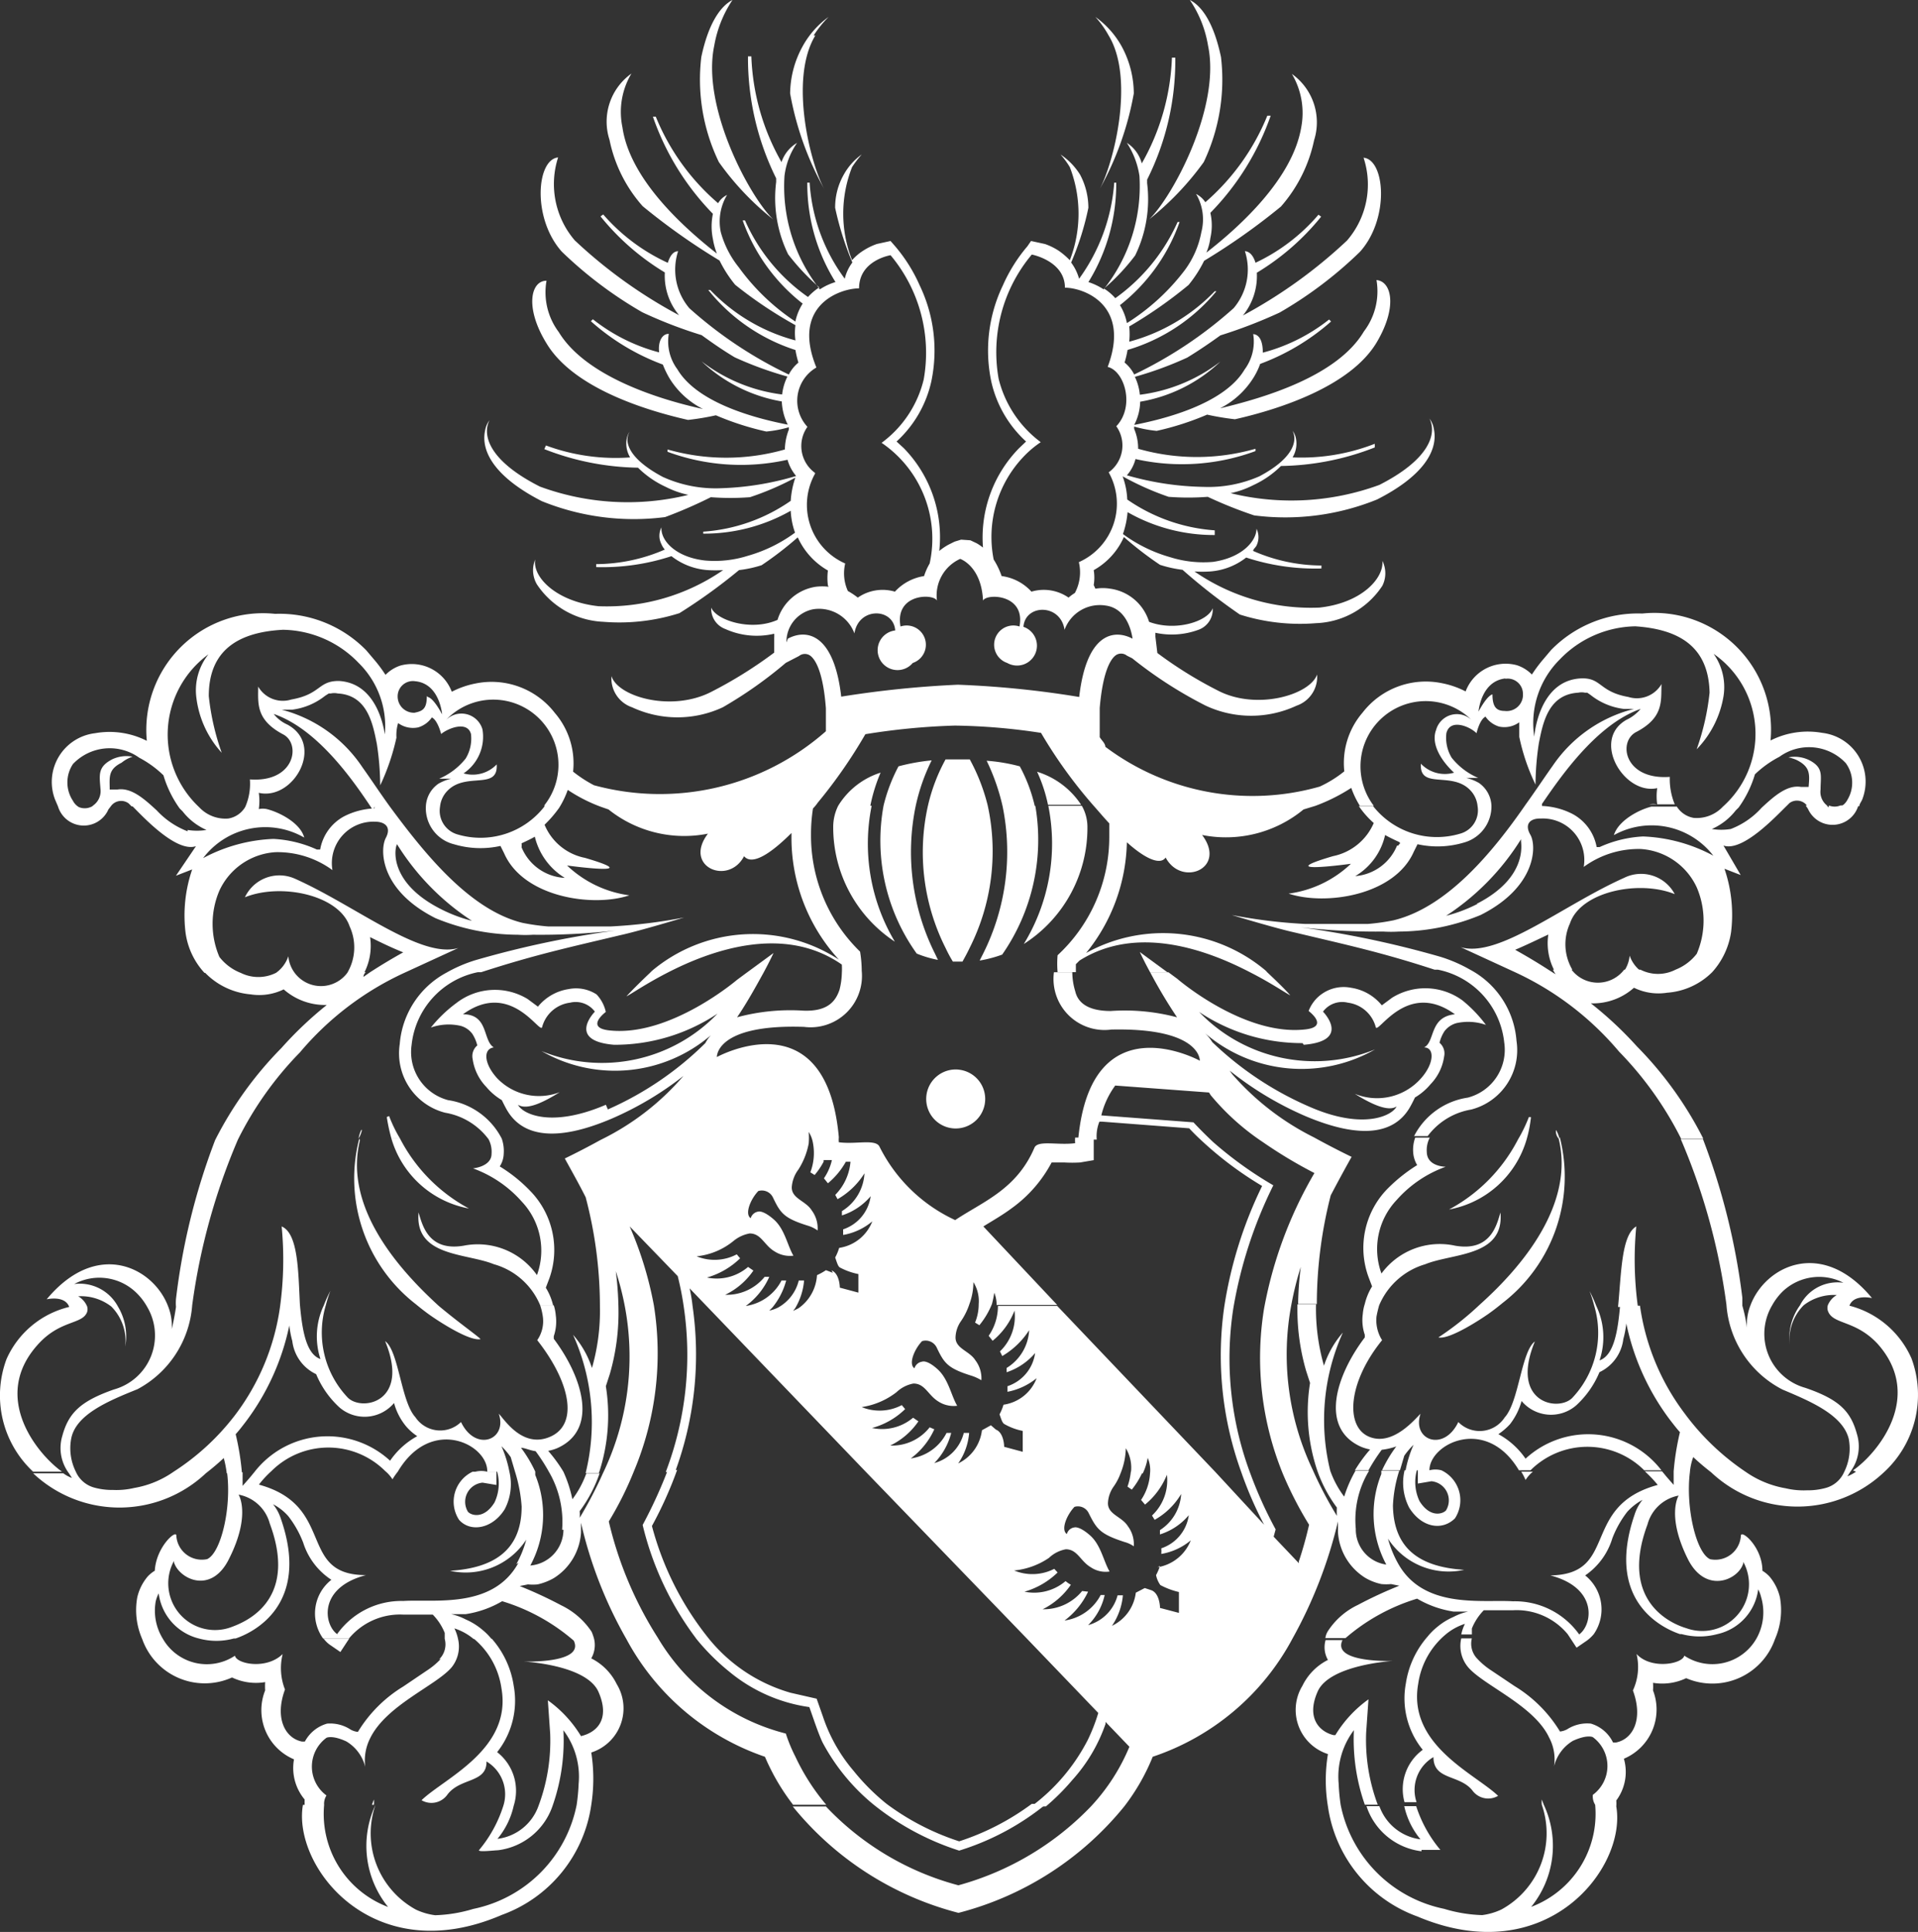 <svg xmlns="http://www.w3.org/2000/svg" width="171.144" height="172.373" viewBox="0 0 171.144 172.373">
  <rect x="0" y="0" width="171.144" height="172.373" fill="#333333" stroke="none"/>
  <g id="Gruppe_37959" data-name="Gruppe 37959" transform="translate(14228 2749.166)">
    <path id="Pfad_1" data-name="Pfad 1" d="M46.139,58.394h1.686a11.534,11.534,0,0,1-2.159-3.9H44.6a7.009,7.009,0,0,0,1.449,2.957,4.5,4.5,0,0,1-3.667-2.957H41.23a5.915,5.915,0,0,0,4.909,4.022" transform="translate(-14147.298 -2642.509)" fill="#fff"/>
    <path id="Pfad_2" data-name="Pfad 2" d="M11.4,54.763h0a2.217,2.217,0,0,0,0-.473l-.177.473" transform="translate(-14206.038 -2642.9)" fill="#fff"/>
    <path id="Pfad_3" data-name="Pfad 3" d="M11.268,50.643l.621-.946.177-.266H9.76a2.543,2.543,0,0,0,.562.562Z" transform="translate(-14208.896 -2652.413)" fill="#fff"/>
    <path id="Pfad_4" data-name="Pfad 4" d="M34.316,44.4a5.914,5.914,0,0,1-.3,1.331L34.4,46a7.009,7.009,0,0,0,.976-1.6Z" transform="translate(-14161.41 -2662.259)" fill="#fff"/>
    <path id="Pfad_5" data-name="Pfad 5" d="M46.935,44.4H45.9a5.911,5.911,0,0,1,.384.739,3.164,3.164,0,0,1,.651-.739" transform="translate(-14138.157 -2662.259)" fill="#fff"/>
    <path id="Pfad_6" data-name="Pfad 6" d="M54.194,34.859h0a2.277,2.277,0,0,0-.3-.769.961.961,0,0,0,.237.769h0c1.449,5.915-3.342,11.5-7.009,14.787h0A26.916,26.916,0,0,1,43.4,52.6c1.065.237,4.2-1.922,4.2-1.922.532-.355,1.065-.769,1.567-1.183h0a14.225,14.225,0,0,0,5.057-14.787" transform="translate(-14143.051 -2682.439)" fill="#fff"/>
    <path id="Pfad_7" data-name="Pfad 7" d="M50.447,37c-1.331.769-1.331,4.17-1.627,7.186h1.774A30.963,30.963,0,0,1,50.447,37" transform="translate(-14132.441 -2676.743)" fill="#fff"/>
    <path id="Pfad_8" data-name="Pfad 8" d="M11.14,34.35h0A14.2,14.2,0,0,0,16.2,49.137h0c.5.414,1.035.828,1.567,1.183,0,0,3.135,2.159,4.2,1.922-.355-.355-1.922-1.449-3.726-2.957h0C14.541,45.913,9.75,40.413,11.2,34.5" transform="translate(-14207.083 -2681.93)" fill="#fff"/>
    <path id="Pfad_9" data-name="Pfad 9" d="M18.73,40.59a14.787,14.787,0,0,1-6.151-6.24H11.81a8.872,8.872,0,0,0,6.92,6.24" transform="translate(-14204.884 -2681.93)" fill="#fff"/>
    <path id="Pfad_10" data-name="Pfad 10" d="M51.025,33.7h-.177a13.75,13.75,0,0,1-.976,2.011,14.787,14.787,0,0,1-6.151,6.24,8.872,8.872,0,0,0,6.92-6.24h0a11.623,11.623,0,0,0,.384-1.922" transform="translate(-14142.424 -2683.203)" fill="#fff"/>
    <path id="Pfad_11" data-name="Pfad 11" d="M11.67,33.759a15.585,15.585,0,0,0,.414,1.922h.769a12.45,12.45,0,0,1-.976-2.011Z" transform="translate(-14205.157 -2683.261)" fill="#fff"/>
    <path id="Pfad_12" data-name="Pfad 12" d="M11.116,34.09a2.439,2.439,0,0,1-.3.769h0a2.842,2.842,0,0,1,.237-.769" transform="translate(-14206.821 -2682.439)" fill="#fff"/>
    <path id="Pfad_13" data-name="Pfad 13" d="M30.856,32.28A2.632,2.632,0,1,0,33.21,34.9a2.632,2.632,0,0,0-2.353-2.617" transform="translate(-14173.3 -2686.011)" fill="#fff"/>
    <path id="Pfad_14" data-name="Pfad 14" d="M35.307,30.524h1.538l-2.455-1.8s.355.769.917,1.8" transform="translate(-14160.687 -2692.95)" fill="#fff"/>
    <path id="Pfad_15" data-name="Pfad 15" d="M49.542,28.83a2.957,2.957,0,0,1-.562,1.479h1.686a2.957,2.957,0,0,1-1.124-1.479" transform="translate(-14132.128 -2692.735)" fill="#fff"/>
    <path id="Pfad_16" data-name="Pfad 16" d="M56.55,24.448a.562.562,0,0,1-.237-.148H54.48l.207.3a2.4,2.4,0,0,0,4.5-.3h-1.6a1.36,1.36,0,0,1-1.035,0" transform="translate(-14121.363 -2701.602)" fill="#fff"/>
    <path id="Pfad_17" data-name="Pfad 17" d="M24.151,59.373a19.785,19.785,0,0,0,2.957,2.957A14.314,14.314,0,0,0,34.266,65.5l.414,1.183c.266.769.591,1.627.769,1.981a18.247,18.247,0,0,0,4.466,5.471h0a23.659,23.659,0,0,0,7.719,4.17,23.009,23.009,0,0,0,7.778-4.17h-1.3a22.476,22.476,0,0,1-6.477,3.342,22.416,22.416,0,0,1-6.477-3.342A19.371,19.371,0,0,1,38.2,71.173a14.491,14.491,0,0,1-2.721-4.821l-.562-1.6-2.336-.532a14.55,14.55,0,0,1-7.423-5,27,27,0,0,1-4.939-9.878,35.221,35.221,0,0,0,2.248-5h-.828a42.32,42.32,0,0,1-2.248,4.909,27.444,27.444,0,0,0,4.761,10.114" transform="translate(-14190.047 -2662.357)" fill="#fff"/>
    <path id="Pfad_18" data-name="Pfad 18" d="M165.612,127.979h0a4.11,4.11,0,0,1-.769.414l.266-.414a3.756,3.756,0,0,0,.591-3.342c-.562-2.07-1.6-3.105-4.613-4.14a5,5,0,0,1-2.957-7.364h0a5.412,5.412,0,0,1,.976-1.272,4.732,4.732,0,0,1,5.382-.739,3.756,3.756,0,0,0-3.874,2.011h0a5.057,5.057,0,0,0-.917,3.578,4.377,4.377,0,0,1,1.242-3.578h0a4.406,4.406,0,0,1,2.957-.917,1.863,1.863,0,0,0-.8.917h0a.858.858,0,0,0,0,.473c.414,1.272,2.425.8,4.436,2.957,4.2,4.7,0,9.789-2.188,11.3m-9.789,8.162a4.17,4.17,0,0,1-5.087,5.915c-1.035-.3-6.092-2.188-3.46-9.257a3.549,3.549,0,0,1,2.78-2.573s-1.124,1.774.828,5.678c1.6,3.164,4.525,1.834,4.939.355m-39.658,0-2.248-2.366.177-.651a37.292,37.292,0,0,1-2.218-4.88,29.308,29.308,0,0,1-1.567-14.787h0a39.362,39.362,0,0,1,3.578-11.031,34.038,34.038,0,0,1-5.353-3.845q-.917-.858-1.774-1.774l-8.221-.621a7.453,7.453,0,0,1,1.242-2.662l8.369.621.148.237a21.471,21.471,0,0,0,4.673,4.2h0a40.811,40.811,0,0,0,4.584,2.75,37.174,37.174,0,0,0-4.5,12.125,27.356,27.356,0,0,0,1.715,14.787h0a32.946,32.946,0,0,0,2.307,4.466,34.011,34.011,0,0,1-.917,3.283m.444-46.105c4.288-.355,1.715-2.957,1.715-2.957a2.129,2.129,0,0,1,2.218-.8,2.957,2.957,0,0,1,2.484,2.159c.148.8,2.75-4.259,7.068-1.124-2.307.237-1.745,2.455-2.75,2.957.946,0,.917,1.42-.266,2.75a5.235,5.235,0,0,1-5.915,1.39c1.331.828,2.957,1.656,3.726,1.124-.355.8-2.957,2.159-7.837,0a29.248,29.248,0,0,1-8.606-5.737,3.874,3.874,0,0,0-.651-.8A13.219,13.219,0,0,0,122.7,90.3,14.284,14.284,0,0,1,107,86.961a16.532,16.532,0,0,0,9.227,2.78m-12.717,46.638a5,5,0,0,1-.355.828,2.307,2.307,0,0,0,.384.887,6.713,6.713,0,0,0,1.656.621v1.863l-1.686-.444s0-1.242-.739-1.567l-.621-.207-.8.414a3.785,3.785,0,0,1-2.129,2.957,5.708,5.708,0,0,0,.976-2.721h-.473a3.756,3.756,0,0,1-2.632,2.662,5.442,5.442,0,0,0,1.479-2.691h-.355a4.318,4.318,0,0,1-3.224,2.277,6.891,6.891,0,0,0,2.1-2.573l-.532-.059a4.436,4.436,0,0,1-3.519,1.627,6.624,6.624,0,0,0,2.514-2.188,2.692,2.692,0,0,1-.473-.325,4.318,4.318,0,0,1-3.667.946,7.009,7.009,0,0,0,2.957-1.715l-.3-.325a4.259,4.259,0,0,1-3.578.148,6.683,6.683,0,0,0,3.105-1.124,2.957,2.957,0,0,1,1.508-.769c1.035,0,1.3,1.065,2.218,1.6a2.366,2.366,0,0,0,1.686.384c-.532-.887-.769-2.366-1.745-3.224s-1.39-.71-1.39-.71a.8.8,0,0,0-.68.591c-.562-.384,0-1.715.68-2.425a1.065,1.065,0,0,1,1.272.562c.71,1.42,1.006,1.863,3.194,2.573a2.662,2.662,0,0,1,.828.384,2.685,2.685,0,0,0-.532-1.8c-.532-.858-1.8-1.035-1.774-2.07a2.75,2.75,0,0,1,.5-1.449,4.969,4.969,0,0,0,.621-1.183h0a6.3,6.3,0,0,0,.473-2.248,3.342,3.342,0,0,1,.444,2.248h1.065a5.116,5.116,0,0,0,.444-1.39,2.751,2.751,0,0,1,.207,1.39,4.7,4.7,0,0,1-.8,2.366l.355.414a6.6,6.6,0,0,0,1.952-2.662,4.288,4.288,0,0,1-1.331,3.638l.237.384a6.358,6.358,0,0,0,2.366-2.307,4.111,4.111,0,0,1-1.893,3.224v.384a5.5,5.5,0,0,0,2.573-1.715,3.638,3.638,0,0,1-2.455,2.957,2.958,2.958,0,0,1,0,.5,5.53,5.53,0,0,0,2.632-1.213,3.845,3.845,0,0,1-2.957,2.4M74.319,110.235,73.7,110a5.384,5.384,0,0,1-.8.444,3.874,3.874,0,0,1-1.656,2.957l-.473.237.177-.237h0a5.708,5.708,0,0,0,.8-2.484h-.473a3.785,3.785,0,0,1-1.863,2.425h0a3.372,3.372,0,0,1-.769.266l.266-.266h0a6.329,6.329,0,0,0,1.242-2.425h-.414a4.288,4.288,0,0,1-3.194,2.277,6.418,6.418,0,0,0,2.1-2.6h-.414a4.347,4.347,0,0,1-3.519,1.6,6.388,6.388,0,0,0,2.514-2.159l-.473-.325a4.288,4.288,0,0,1-3.667.946,7.009,7.009,0,0,0,2.957-1.715l-.3-.355a4.229,4.229,0,0,1-3.578.177,6.211,6.211,0,0,0,3.312-1.39,3.135,3.135,0,0,1,1.42-.651c1.035,0,1.3,1.065,2.218,1.6a2.514,2.514,0,0,0,1.686.384c-.532-.887-.769-2.366-1.745-3.224s-1.39-.71-1.39-.71a.828.828,0,0,0-.68.591c-.562-.384,0-1.715.68-2.425a1.094,1.094,0,0,1,1.3.562c.68,1.42.976,1.863,3.164,2.543a2.957,2.957,0,0,1,.828.414,2.685,2.685,0,0,0-.532-1.8c-.532-.858-1.8-1.035-1.774-2.07a2.957,2.957,0,0,1,.591-1.567A6.565,6.565,0,0,0,72.16,98.7h0a5.914,5.914,0,0,0,0-1.035,2.632,2.632,0,0,1,.384,1.005,4.85,4.85,0,0,1-.237,2.6l.384.237a6.536,6.536,0,0,0,.8-1.183v-.148h.739a4.7,4.7,0,0,1-.71,1.627l.355.444a6.832,6.832,0,0,0,1.6-1.922h.414a4.761,4.761,0,0,1-1.36,2.957l.207.384a6.861,6.861,0,0,0,2.4-2.307,4.2,4.2,0,0,1-2.011,3.371v.384A5.619,5.619,0,0,0,77.69,103.4a3.638,3.638,0,0,1-2.455,2.957v.5a5.471,5.471,0,0,0,2.6-1.213,3.756,3.756,0,0,1-2.957,2.366,4.377,4.377,0,0,1-.355.858c.148.414.237.769.414.887a5.915,5.915,0,0,0,1.656.591v1.656l-1.656-.444s0-1.242-.739-1.538M54.061,95.241c-4.968,2.129-7.482.769-7.837,0,.828.532,2.4-.3,3.726-1.124a5.175,5.175,0,0,1-5.589-1.242c-1.213-1.331-1.242-2.632-.3-2.75-1.006-.621-.444-2.957-2.75-2.957,4.318-3.135,6.92,1.922,7.068,1.124a2.957,2.957,0,0,1,2.484-2.159,2.129,2.129,0,0,1,2.218.8s-2.573,2.6,1.715,2.957a16.532,16.532,0,0,0,9.227-2.78,14.284,14.284,0,0,1-15.7,3.342,13.131,13.131,0,0,0,15.112-1.42,3.49,3.49,0,0,0-.5.71,28.894,28.894,0,0,1-8.695,5.915m-3.963,37.5a3.224,3.224,0,0,1-2.957,3.194,9.464,9.464,0,0,0,.444-8.074,2.957,2.957,0,0,1,0-.3h0a11.828,11.828,0,0,0-1.272-2.129c.325,0,.8.237,1.3.3a16.237,16.237,0,0,1,1.183,1.834h0a8.872,8.872,0,0,1,1.183,5.175m-3.9,2.957c-2.277,4.14-7.512,3.224-10.262,3.4a7.039,7.039,0,0,0-5.915,2.957c-1.183-.858-1.715-4.14,2.573-5.264-6.151,0-2.632-6.181-9.552-8.074a8.873,8.873,0,0,1,1.124-1.213h0a7.186,7.186,0,0,1,10.144,0h0a3.165,3.165,0,0,1,.651.739,5.916,5.916,0,0,1,.473-.68h0c2.957-5,8.044-2.455,7.985,0a2.13,2.13,0,0,0-1.065,0H44.36v0a3.933,3.933,0,0,1-.237,2.75c-.917,1.479-2.041,1.183-2.366.828a1.715,1.715,0,0,1,1.3-2.6l1.242.207v-1.183H42.172a2.957,2.957,0,0,0-1.213,4.288c.976,1.124,2.957.858,4.081-.946a4.82,4.82,0,0,0,.414-3.342,10.44,10.44,0,0,0-.71-2.277,6.891,6.891,0,0,1,.828.976l.384,1.3h0a13.515,13.515,0,0,1,.591,3.105c0,3.992-2.6,5.5-6.388,5.737a6.447,6.447,0,0,0,6.8-2.78,9.463,9.463,0,0,1-.887,2.188m-6.743,8.458a6.535,6.535,0,0,1-1.242,1.035l-2.1,1.42a12.066,12.066,0,0,0-4.052,4.052,1.685,1.685,0,0,1-.651-.207,3.312,3.312,0,0,0-2.1-.532,3.253,3.253,0,0,0-1.981,1.6h-.266c-1.479-.3-2.455-2.07-1.508-4.643a5.205,5.205,0,0,1-.207-3.164c-1.449,1.42-4.111.887-4.259.148a4.525,4.525,0,0,1-6.447-1.538h0a4.761,4.761,0,0,1-.621-3.312,2.957,2.957,0,0,1,.266-.71,4.761,4.761,0,0,0,3.578,4.022h0a5.915,5.915,0,0,0,3.135,0h.148c1.508-.5,6.713-2.957,4.052-10.646a4.052,4.052,0,0,0-.71-1.331,4.732,4.732,0,0,1,1.36,1.065,9.227,9.227,0,0,1,1.331,2.366,6.181,6.181,0,0,0,2.514,3.312,3.815,3.815,0,0,0-.739,5.235h2.307a5.915,5.915,0,0,1,4.88-2.129h2.6a5,5,0,0,1,1.065,1.627c0,.207,0,.355,0,.532h0a1.863,1.863,0,0,1-.5,1.834m-23.659-8.665c.444,1.479,3.342,2.957,4.939-.355,1.952-3.9.828-5.678.828-5.678a3.549,3.549,0,0,1,2.78,2.573c2.632,7.068-2.425,8.872-3.46,9.257a4.17,4.17,0,0,1-5.087-5.915m17-52.523h0a5.264,5.264,0,0,0,.5-3.135c.946.473,1.922.946,2.957,1.36q-1.449.8-2.957,1.774h0l-.591.414a.549.549,0,0,1,.207-.414m15.94-14.787h0a7.216,7.216,0,0,1-7.778,2.484,2.188,2.188,0,0,1-1.538-2.455,2.366,2.366,0,0,1,.68-1.449c1.656-1.686,4.525,0,4.377-2.336a2.957,2.957,0,0,1-2.957.8,3.933,3.933,0,0,0,1.686-3.933,1.952,1.952,0,0,0-3.312-.769,5.815,5.815,0,0,1,8.843,7.541m1.686,6.477a4.407,4.407,0,0,1-3.726-2.721,1.656,1.656,0,0,0,0-.355c.325-.148.887-.414,1.183-.591a5.915,5.915,0,0,0,2.662,3.667m-12.3-16.206c0,1.153-.384,1.331-1.094,1.479a1.449,1.449,0,0,1-1.508-1.479,1.36,1.36,0,0,1,1.567-1.331c2.188.207,2.4,2.957,2.4,2.957s-.71-1.39-1.242-1.538m-3.815,3.756s-.355-5-4.17-5.2c-1.863,0-1.567,1.183-4.229,1.656a2.543,2.543,0,0,1-2.957-1.153c0,1.479-.237,2.957,2.218,4.259,1.627.828,1.065,4.318-2.957,4.022a5.146,5.146,0,0,1-.414,2.455h0a2.159,2.159,0,0,1-1.508,1.035,3.194,3.194,0,0,1-2.6-1.006h0A8.872,8.872,0,0,1,18.6,55.051a5.146,5.146,0,0,0-1.094,3.726,8.872,8.872,0,0,0,2.277,5.057,21.855,21.855,0,0,1-1.153-5.057c0-4.14,2.691-5.708,6.624-5.915A9.552,9.552,0,0,1,32,55.82a7.926,7.926,0,0,1,2.277,6.891m-.858,5.915h0V68.8a6.506,6.506,0,0,0-2.721.71,4.17,4.17,0,0,0-2.129,2.957h-.3a10.647,10.647,0,0,0-3.874-.946,14.461,14.461,0,0,0-6.27,1.715,6.95,6.95,0,0,1,9.02-1.834c-.325-1.272-2.159-2.248-3.342-2.543a1.745,1.745,0,0,0-.71,0,5.027,5.027,0,0,0,0-1.449c3.105.71,5.915-4.288,2.543-6.092a3.194,3.194,0,0,1-1.213-.946c4.052,1.39,7.3,6.24,8.872,8.606M16.739,70.843a7.334,7.334,0,0,1-2.75-1.863h0c-1.124-1.035-2.277-2.07-3.519-1.863h-.68c0-1.094-.177-1.774,1.065-2.4a2.958,2.958,0,0,1,.976-.532A2.957,2.957,0,0,0,10,64.426c-1.3.68-1.124,1.39-1.035,2.632a1.567,1.567,0,0,1-.651,1.479h0a.562.562,0,0,1-.237.148,1.36,1.36,0,0,1-1.035,0h0a1.39,1.39,0,0,1-.532-.562,2.957,2.957,0,0,1,0-3.283,4.525,4.525,0,0,1,5.915-.562,9.286,9.286,0,0,1,2.159,1.567A9.878,9.878,0,0,0,16.029,68.8h0l.266.266a5.5,5.5,0,0,0,2.129,1.656,5.323,5.323,0,0,1-1.686,0M35.429,72a22.032,22.032,0,0,0,6.684,6.831A13.426,13.426,0,0,1,39.3,77.763c-4.584-2.336-4.111-5.353-3.874-5.767m34.749-18.01a2.953,2.953,0,0,1,2.4-2.957,3.371,3.371,0,0,1,3.667,2.159c.355-2.366,3.49-2.307,3.638-.266a1.774,1.774,0,1,0,1.567,2.9,1.716,1.716,0,1,0-1.094-3.253c-.532-2.957,2.957-2.957,3.253-2.307a3.578,3.578,0,0,1,2.07-3.726s1.893.621,2.041,3.726c.266-.651,3.815-.621,3.253,2.307a1.716,1.716,0,0,0-1.094,3.253A1.774,1.774,0,1,0,91.323,52.6c.148-2.041,3.312-2.1,3.667.266A3.342,3.342,0,0,1,98.658,50.7c1.774.237,2.277,2.1,2.4,2.957-1.686-.887-4.111-.473-4.761,5.2a85.945,85.945,0,0,0-10.824-1.094,91.414,91.414,0,0,0-10.41,1.065c-.651-5.649-3.105-6.063-4.761-5.175m2.425-14.787a2.957,2.957,0,0,1-.68-4.111,3.431,3.431,0,0,1,.8-5.294C70.563,23.88,75,22.4,76.655,22.4c0-2.514,2.81-2.957,2.81-2.957a13.545,13.545,0,0,1,2.957,11.09,9.907,9.907,0,0,1-3.756,5.649,10.351,10.351,0,0,1,4.288,10.765,5.618,5.618,0,0,0-.5,1.124,4.436,4.436,0,0,0-2.6,1.39,3.874,3.874,0,0,0-3.312.532,6.594,6.594,0,0,0-.887-.591,3.815,3.815,0,0,1-.237-2.455,5.708,5.708,0,0,1-2.691-8.014m18.572-1.479a9.139,9.139,0,0,1,1.567-1.331,10.055,10.055,0,0,1-3.756-5.649,13.545,13.545,0,0,1,2.957-11.09s2.957.562,2.957,2.957c1.627,0,5.915,1.479,3.815,7.068,1.508.355,2.455,3.519.769,5.294a2.957,2.957,0,0,1-.68,4.111,5.708,5.708,0,0,1-2.662,8.014,3.9,3.9,0,0,1-.355,2.75,3.934,3.934,0,0,0-.562.414,3.874,3.874,0,0,0-3.312-.532,4.347,4.347,0,0,0-2.662-1.39,6.891,6.891,0,0,0-.71-1.479,10.38,10.38,0,0,1,2.75-9.257m42.911,19.9a1.36,1.36,0,0,1,1.567,1.331,1.449,1.449,0,0,1-1.627,1.538c-.71,0-1.094-.325-1.094-1.479-.532.148-1.242,1.538-1.242,1.538s.207-2.721,2.4-2.957m-2.484,20.11a13.426,13.426,0,0,1-2.809,1.065,22.033,22.033,0,0,0,6.684-6.832V71.7c0,.266.621,3.283-3.963,5.619m-7.1-5.2a4.406,4.406,0,0,1-3.726,2.721,5.708,5.708,0,0,0,2.662-3.667c.3.177.858.444,1.183.591s0,.237,0,.355m45.81,45.81a8.31,8.31,0,0,0-5.56-4.761h0c.384-1.065,2.011-.68,2.011-.68-4.5-5.442-9.582-2.81-10.854.68a4.613,4.613,0,0,0-.3,1.981,13.258,13.258,0,0,0-.414-1.981h0v-.71a60.124,60.124,0,0,0-3.519-14.166h-1.981a56.189,56.189,0,0,1,4.081,14.787h0a9.256,9.256,0,0,0,5,7.571c2.455,1.035,5.382,2.248,5.915,4.406a4.673,4.673,0,0,1-.414,2.957,2.514,2.514,0,0,1-1.656,1.42,5.916,5.916,0,0,1-1.656.207,6.863,6.863,0,0,1-1.893-.177,8.872,8.872,0,0,1-3.549-1.449h0a22,22,0,0,1-5.5-5.264,20.7,20.7,0,0,1-3.963-9.582h-1.774c-.207,2.336-.562,4.436-1.834,4.88a6.477,6.477,0,0,0-.3-4.88,11.325,11.325,0,0,0-.591-1.3,11.031,11.031,0,0,1,.414,1.3,8.429,8.429,0,0,1-1.981,8.251c-1.3,1.242-5.56.355-3.312-5.057-1.213.887-1.42,5.382-2.691,6.772a2.662,2.662,0,0,1-4.14.414c-1.3,2.721-4.17,1.6-3.371-.739-.444.414-2.484,2.957-4.613,2.041s-1.863-4.85,1.183-8.606a3.312,3.312,0,0,1-.5-2.1,9.994,9.994,0,0,1,.237-1.006,6.417,6.417,0,0,1,4.111-3.667c2.455-1.006,7.068-.651,6.713-4.614-.325,1.035-.828,3.519-4.052,2.957a6.447,6.447,0,0,0-6.565,2.484,6.358,6.358,0,0,1,1.36-6.565A10.617,10.617,0,0,1,129,100.772s-1.656,0-1.686-1.3a2.4,2.4,0,0,1,.266-1.3h-1.3A3.164,3.164,0,0,0,126.1,99.5a2.514,2.514,0,0,0,.355,1.124,14.4,14.4,0,0,0-2.721,2.188,7.541,7.541,0,0,0-1.627,7.778l.325.858a5.294,5.294,0,0,0-.651,1.567,3.933,3.933,0,0,0-.177.887,4.052,4.052,0,0,0,.177,1.863V116c-2.6,3.431-4.052,8.1-.325,9.759a4.081,4.081,0,0,0,.8.237,13.158,13.158,0,0,0-1.36,1.863h1.213a16.236,16.236,0,0,1,1.183-1.834,6.089,6.089,0,0,0,1.3-.3,11.829,11.829,0,0,0-1.272,2.129h1.6l.384-1.3a6.892,6.892,0,0,1,.828-.976,10.441,10.441,0,0,0-.71,2.277h1.094v1.183l1.213-.207a1.715,1.715,0,0,1,1.3,2.6c-.325.355-1.449.651-2.366-.828a3.963,3.963,0,0,1-.237-2.75h-1.094a4.821,4.821,0,0,0,.414,3.342c1.124,1.8,2.957,2.07,4.081.946a2.957,2.957,0,0,0-1.213-4.288h0a2.13,2.13,0,0,0-1.065,0c0-2.366,5.057-4.909,7.985,0h1.035a7.186,7.186,0,0,1,10.144,0h1.538a8.251,8.251,0,0,0-12.125-1.035,7.009,7.009,0,0,0-2.425-2.188,5.708,5.708,0,0,0,1.035-.887,5.915,5.915,0,0,0,1.035-2.07,3.431,3.431,0,0,0,4.88.384,8.4,8.4,0,0,0,2.07-2.957,3.756,3.756,0,0,0,2.129-2.957,8.872,8.872,0,0,0,.266-1.39,21.589,21.589,0,0,0,3.9,8.606c.3.384.591.769.887,1.094a23.276,23.276,0,0,0-.562,3.49v1.213l-.621-.71-.414-.5h-1.538a11.446,11.446,0,0,1,1.153,1.213c-6.95,1.893-3.431,7.985-9.582,8.074,4.288,1.124,3.756,4.406,2.573,5.264A7.039,7.039,0,0,0,135,139.543c-2.75-.177-7.985.739-10.262-3.4a9.463,9.463,0,0,1-.887-2.188,6.447,6.447,0,0,0,6.8,2.78c-3.785-.237-6.3-1.745-6.358-5.737a11.829,11.829,0,0,1,.562-3.105h-1.6q.007.148,0,.3a9.552,9.552,0,0,0,.444,8.074,3.164,3.164,0,0,1-2.721-3.194,8.458,8.458,0,0,1,1.183-5.175h-1.213a11.565,11.565,0,0,0-1.006,2.307,8.7,8.7,0,0,1-1.242-2.307,18.957,18.957,0,0,1,1.124-12.332,8.547,8.547,0,0,0-1.686,2.957,18.454,18.454,0,0,1-.71-5.471h-1.656a19.667,19.667,0,0,0,.769,5.915l.355,1.094a16.443,16.443,0,0,0,.621,7.748,12.3,12.3,0,0,0,1.774,3.371,6.243,6.243,0,0,0,0,.739,34.546,34.546,0,0,1-2.159-4.111,23.955,23.955,0,0,1-1.893-14.787,28.532,28.532,0,0,1,.828-3.312,30.638,30.638,0,0,0-.237,3.312H117.5a39.3,39.3,0,0,1,1.242-9.7c.591-1.124,1.213-2.277,1.863-3.431-1.035-.5-2.188-1.094-3.371-1.745h0a23.659,23.659,0,0,1-7.3-5.649l-.207-.3a29.574,29.574,0,0,0,6.743,4.052c5.028,2.129,7.9,1.538,9.257-.651.207-.325.532-1.006.532-1.006a5.382,5.382,0,0,0,1.39-1.183,4.465,4.465,0,0,0,1.213-2.484,1.242,1.242,0,0,0-.414-1.213,3.4,3.4,0,0,1,.444-1.035,2.04,2.04,0,0,1,1.035-.71,4.791,4.791,0,0,1,2.662.148,12.1,12.1,0,0,0-2.1-2.188,5.619,5.619,0,0,0-6.27-.237l-.917.68a4.377,4.377,0,0,0-2.75-1.567,3.371,3.371,0,0,0-2.484.473,3.283,3.283,0,0,0-1.3,1.6s1.952,1.449-.414,1.656c-5.412.532-11.238-4.466-11.3-4.525l-.8-.591h-1.627a44.653,44.653,0,0,0,2.4,4.022,18.218,18.218,0,0,0-5.915-.562c-2.188,0-2.957-.858-3.164-1.745a5.915,5.915,0,0,1-.266-1.715H94.044a4.554,4.554,0,0,0,5.116,5.116c8.044-.177,7.9,2.78,7.9,2.78s-9.7-5.353-10.854,7.039h1.656a3.5,3.5,0,0,1,.237-1.6h.266l7.748.591c.3.325.621.651,1.006,1.006a31.643,31.643,0,0,0,5.5,4.14,37.529,37.529,0,0,0-3.371,10.735h0a30.52,30.52,0,0,0,1.508,14.787h0a34.13,34.13,0,0,0,2.041,4.7l-4.377-4.732L94.34,113.193H89.046a4.643,4.643,0,0,1-.828,2.662l.355.444a6.477,6.477,0,0,0,1.952-2.691,4.318,4.318,0,0,1-1.3,3.638l.207.414a7.157,7.157,0,0,0,2.4-2.307,4.2,4.2,0,0,1-2.011,3.371v.384a5.708,5.708,0,0,0,2.543-1.715A3.638,3.638,0,0,1,89.9,120.35v.5a5.915,5.915,0,0,0,2.6-1.213,3.726,3.726,0,0,1-2.957,2.366,4.377,4.377,0,0,1-.355.858c.148.414.237.739.414.858a5.353,5.353,0,0,0,1.656.621v1.863l-1.656-.444s0-1.242-.739-1.538l-.444-.384-.8.444A3.785,3.785,0,0,1,85.5,127.24a5.5,5.5,0,0,0,.976-2.721H86a3.726,3.726,0,0,1-2.632,2.691,5.915,5.915,0,0,0,1.508-2.691h-.414a4.229,4.229,0,0,1-3.194,2.277,6.625,6.625,0,0,0,2.1-2.6l-.414-.177a4.259,4.259,0,0,1-3.519,1.627,6.388,6.388,0,0,0,2.514-2.159l-.473-.325a4.288,4.288,0,0,1-3.667.917,6.713,6.713,0,0,0,2.957-1.686l-.3-.355a4.229,4.229,0,0,1-3.578.177A6.684,6.684,0,0,0,80,120.882a2.957,2.957,0,0,1,1.508-.769c1.035,0,1.3,1.035,2.218,1.6a2.514,2.514,0,0,0,1.686.384c-.532-.887-.769-2.366-1.745-3.253s-1.39-.68-1.39-.68a.828.828,0,0,0-.68.591c-.562-.384,0-1.715.68-2.425a1.094,1.094,0,0,1,1.3.562c.68,1.42.976,1.863,3.164,2.543a4.317,4.317,0,0,1,.828.384,2.653,2.653,0,0,0-.532-1.774c-.532-.858-1.8-1.035-1.774-2.07a2.662,2.662,0,0,1,.5-1.449,5.915,5.915,0,0,0,.739-1.508,5.589,5.589,0,0,0,.355-1.952,3.194,3.194,0,0,1,.473,1.952,4.318,4.318,0,0,1-.325,1.656l.384.237a7.246,7.246,0,0,0,1.124-1.893,9.614,9.614,0,0,0,.207-1.006,2.78,2.78,0,0,1,.207,1.094H94.34l-6.595-7.009c.858-.532,1.745-1.035,2.573-1.656a11.829,11.829,0,0,0,3.519-4.052h1.124a11.625,11.625,0,0,0,1.42,0l1.213-.207V98.169H95.937a2.689,2.689,0,0,0,0,.5c-1.567.207-3.342-.3-3.638.414-1.6,3.726-4.584,4.791-7.068,6.447A14.2,14.2,0,0,1,78.488,99c-.325-.739-2.1-.207-3.638-.414a2.247,2.247,0,0,1,0-.444C73.727,85.6,63.968,90.983,63.968,90.983s-.148-2.957,7.778-2.691a4.584,4.584,0,0,0,5.146-5,10.676,10.676,0,0,0-.148-1.715,14.432,14.432,0,0,1-4.377-10.469,14.581,14.581,0,0,1,.177-2.307,3.4,3.4,0,0,0,.414-.5h0a44.508,44.508,0,0,0,4.259-6.122,60.448,60.448,0,0,1,7.985-.769,54.655,54.655,0,0,1,7.689.651,42.32,42.32,0,0,0,4.7,6.506c.473.532.917,1.065,1.39,1.567v1.094A14.373,14.373,0,0,1,94.369,81.9a8.872,8.872,0,0,0,0,1.508H96V82.7l.325-.325c5.116-3.224,11.327-.976,15.2,1.035h0c1.863.946,3.194,1.863,3.608,2.07-.5-.591-1.6-1.627-2.07-2.07h0a1.065,1.065,0,0,0-.207-.207A14.2,14.2,0,0,0,96.913,81.7a16.147,16.147,0,0,0,3.638-9.878c1.538,1.39,2.957,2.1,3.46,1.36,1.42,2.662,5.5.976,3.253-2.011a10.883,10.883,0,0,0,9.05-2.277l1.065-.325a16.118,16.118,0,0,0,3.194-1.6,7.955,7.955,0,0,0,.769,1.6h1.242a5.82,5.82,0,0,1,8.843-7.541,1.922,1.922,0,0,0-3.283.769c-.444,1.153.3,2.6,1.6,3.815a2.957,2.957,0,0,1-2.957-.8c-.148,2.336,2.721.651,4.377,2.336a2.366,2.366,0,0,1,.68,1.449h0A2.159,2.159,0,0,1,130.3,71.05a7.246,7.246,0,0,1-7.778-2.455h-1.272a7.985,7.985,0,0,0,1.331,1.508,5.057,5.057,0,0,1-3.638,2.957c-5.737,1.686,1.6.68,1.6.68a9.966,9.966,0,0,1-5.56,2.662c3.283,1.094,9.464.177,11.179-3.756l.325-.651a8.221,8.221,0,0,0,4.14-.148,3.342,3.342,0,0,0,2.455-3.283h0a2.6,2.6,0,0,0-1.124-2.041,4.229,4.229,0,0,0-1.124-.444H131.9a6.063,6.063,0,0,1-2.366-1.8,3.43,3.43,0,0,1-.473-2.188c.325-1.331,2.07-.621,2.691,0,0,0,.266-1.213.8-1.479a2.277,2.277,0,0,0,1.213.887,2.248,2.248,0,0,0,1.8-.384v1.3a18.364,18.364,0,0,0,1.449,4.259,25.256,25.256,0,0,1,.3-3.7c.355-1.774.828-4.347,3.519-4.5a1.42,1.42,0,0,1,.591,0h.207l.3.207a5.915,5.915,0,0,0,2.957,1.242h.917a12.421,12.421,0,0,0-7.246,5.057c-.739,1.035-1.538,2.248-2.455,3.519h1.42c1.6-2.336,4.88-7.186,8.872-8.576h0a3.756,3.756,0,0,1-1.272.976c-3.164,1.8-.207,6.743,2.75,6.092a5.027,5.027,0,0,0,0,1.449,1.745,1.745,0,0,0-.71,0h2.277a5.915,5.915,0,0,1-.444-2.455c-4.081.3-4.673-3.194-2.957-4.022,2.455-1.3,2.159-2.78,2.218-4.259a2.543,2.543,0,0,1-2.957,1.153c-2.662-.473-2.366-1.745-4.259-1.656-3.785.207-4.14,5.2-4.14,5.2a8.014,8.014,0,0,1,2.277-6.891,9.552,9.552,0,0,1,6.743-2.957c3.933.266,6.536,1.834,6.625,5.915a21.856,21.856,0,0,1-1.153,5.057,8.872,8.872,0,0,0,2.4-4.761,5.146,5.146,0,0,0-.887-3.756,8.695,8.695,0,0,1,.828,13.633h0a3.194,3.194,0,0,1-2.6,1.006,2.218,2.218,0,0,1-1.508-1.006h-2.277c-1.183.3-2.957,1.272-3.342,2.543a6.95,6.95,0,0,1,8.872,1.834,14.373,14.373,0,0,0-6.27-1.715,10.646,10.646,0,0,0-3.874.946h-.266a4.2,4.2,0,0,0-2.159-2.957,6.506,6.506,0,0,0-2.721-.71v-.177h-1.42c-2.957,4.288-7.039,9.227-11.829,10.38a19.458,19.458,0,0,1-2.307.325h-5.56a46.814,46.814,0,0,1-6.565-.8s3.9,1.183,5.649,1.567c4.584,1.094,7.66,1.745,12.451,3.312h.3a7.423,7.423,0,0,1,5.915,6.506,4.406,4.406,0,0,1-3.253,4.909,6.447,6.447,0,0,0-4.791,3.431h1.213a6.092,6.092,0,0,1,3.874-2.366,5.471,5.471,0,0,0,4.052-6.122,7.867,7.867,0,0,0-4.14-6.358,13.1,13.1,0,0,0-2.662-1.153,88.072,88.072,0,0,0-12.48-2.632,59.146,59.146,0,0,0,7.393.384,11.152,11.152,0,0,0,1.39,0,19.311,19.311,0,0,0,7.3-1.479c5-2.514,5-6.181,4.436-7.157s0-1.479.946-1.449a3.7,3.7,0,0,1,3.815,4.318,8.281,8.281,0,0,1,5.087-1.6,5.915,5.915,0,0,1,5,3.431,7.512,7.512,0,0,1,0,5.915,4.466,4.466,0,0,1-1.893,1.42,3.431,3.431,0,0,1-3.135,0h-1.449a2.957,2.957,0,0,1-4.7,0h-1.656a2.955,2.955,0,0,0,.237.414l-.651-.414h0c-1.006-.651-2.011-1.242-2.957-1.774.976-.414,1.952-.887,2.957-1.36a5.264,5.264,0,0,0,.5,3.135H140.3a4.466,4.466,0,0,1-.207-4.14c.946-2.809,6.122-3.9,9.345-2.6a3.4,3.4,0,0,0-4.525-1.449c-5.442,2.425-11.208,7.186-14.58,6.181l4.82,2.218h0a26.823,26.823,0,0,1,9.316,7.1A30.993,30.993,0,0,1,150,98.258h1.981a32.709,32.709,0,0,0-5.915-8.221,33.154,33.154,0,0,0-4.111-3.845A5.5,5.5,0,0,0,145.8,84.8a4.968,4.968,0,0,0,2.957.444,6.329,6.329,0,0,0,4.022-1.834h0a6.8,6.8,0,0,0,1.686-3.578,12.658,12.658,0,0,0-.591-5.649l1.449.562-1.538-2.632c1.715.591,4.673-2.6,5.649-3.549h0l.237-.237a1.124,1.124,0,0,1,1.6.266H163.1a1.538,1.538,0,0,1-.651-1.479c0-1.242.3-1.952-1.035-2.632a2.957,2.957,0,0,0-1.834-.237,3.579,3.579,0,0,1,.739.237c1.242.621,1.153,1.3,1.065,2.4h-.68c-1.242-.207-2.4.828-3.519,1.863h0a7.1,7.1,0,0,1-2.75,1.893,5.323,5.323,0,0,1-1.686,0,5.5,5.5,0,0,0,2.129-1.656l.266-.266h0a9.877,9.877,0,0,0,1.449-2.957,9.4,9.4,0,0,1,2.188-1.567,4.5,4.5,0,0,1,5.915.562,2.957,2.957,0,0,1,.148,3.283,1.39,1.39,0,0,1-.532.562h1.6c0-.207.177-.384.266-.621A4.377,4.377,0,0,0,162.6,62.06a7.364,7.364,0,0,0-4.614.68,10.41,10.41,0,0,0-11.445-11.327,10.824,10.824,0,0,0-8.133,3.253l-.651.769a12.689,12.689,0,0,0-1.065,1.42,3.312,3.312,0,0,0-1.331-.828,3.815,3.815,0,0,0-4.584,2.336,7.807,7.807,0,0,0-2.129-.739,7.127,7.127,0,0,0-7.068,2.632,6.891,6.891,0,0,0-1.627,5.235,10.411,10.411,0,0,1-2.188,1.36A21.855,21.855,0,0,1,98.628,63.3c0-.3-.325-.562-.5-.858v-2.6c.266-3.135.917-4.288,1.39-4.673a.828.828,0,0,1,1.035,0l.473.237a37.736,37.736,0,0,0,6.565,4.229,9.582,9.582,0,0,0,8.1,0,2.721,2.721,0,0,0,1.834-2.78c-.651,1.834-5.442,3.224-8.872,1.42a36.582,36.582,0,0,1-5.382-3.342l-.177-1.479v-.325a6.891,6.891,0,0,0,3.845-.266,1.922,1.922,0,0,0,1.272-1.922c-.444,1.183-3.312,2.1-5.678,1.213a4.229,4.229,0,0,0-3.46-2.957,4.052,4.052,0,0,0-1.331,0l-.148-.325a4.14,4.14,0,0,0,0-1.331,6.3,6.3,0,0,0,2.691-2.957,31.023,31.023,0,0,0,3.224,2.484,11.032,11.032,0,0,0,2.011.444,52.966,52.966,0,0,0,5.116,3.992,17.744,17.744,0,0,0,6.8.769,7.393,7.393,0,0,0,5.915-3.342,2.484,2.484,0,0,0,0-2.218c.148,1.538-1.834,3.756-5.619,4.17a18.277,18.277,0,0,1-11.149-3.224,10.706,10.706,0,0,0,1.39,0,5.915,5.915,0,0,0,3.224-1.242,19.755,19.755,0,0,0,6.713.976v-.266a15.26,15.26,0,0,1-6.092-1.3c0-.148.207-.3.3-.473a1.715,1.715,0,0,0,0-1.508c0,1.065-1.242,2.573-3.874,2.957a9.848,9.848,0,0,1-3.815-.414,13.131,13.131,0,0,1-4.229-2.07,7.956,7.956,0,0,0,.414-1.952,15.526,15.526,0,0,0,7.778,2.041V43.99a15.615,15.615,0,0,1-7.807-2.75,6.743,6.743,0,0,0-.414-2.07A25.285,25.285,0,0,0,104.277,41a22.891,22.891,0,0,0,3.49,0,38.831,38.831,0,0,0,4.14,1.656,21.766,21.766,0,0,0,10.972-1.42c4.022-2.041,5.5-4.318,5.057-6.329a2.041,2.041,0,0,0-.384-.887c.68,1.36,0,3.638-4.466,5.915a22.8,22.8,0,0,1-13.279.739,8.074,8.074,0,0,0,2.011-.71,8.636,8.636,0,0,0,2.484-1.715,23.807,23.807,0,0,0,8.369-1.656v-.325a18.04,18.04,0,0,1-7.334,1.213,2.366,2.366,0,0,0,.3-1.686,1.508,1.508,0,0,0-.3-.68c.473.946,0,2.484-2.957,4.052a11.3,11.3,0,0,1-4.968.946,26.143,26.143,0,0,1-6.861-1.035,3.46,3.46,0,0,0,.769-1.449,18.927,18.927,0,0,0,10.706-.71v-.207a19.016,19.016,0,0,1-10.469,0,4.5,4.5,0,0,0-.355-1.774v-.207a11.06,11.06,0,0,0,2.011.384,25.315,25.315,0,0,0,4.5-1.449,24.1,24.1,0,0,0,2.484.414c4.052-.917,10.292-2.957,12.628-6.832,1.893-3.164,1.36-5.471,0-5.589a5.915,5.915,0,0,1-1.124,4.584c-2.366,3.992-8.872,5.915-12.835,6.861a7.541,7.541,0,0,0,2.957-2.691,6.239,6.239,0,0,0,.621-1.272,20.14,20.14,0,0,0,6.329-3.785l-.177-.177a16.118,16.118,0,0,1-5.915,2.957c0-.976-.266-1.6-.858-1.656a4.17,4.17,0,0,1-.769,3.164c-1.834,3.105-7.275,4.436-9.848,4.939a4.673,4.673,0,0,0,.532-2.07,13.693,13.693,0,0,0,7.157-3.578,14.787,14.787,0,0,1-7.186,2.957,4.732,4.732,0,0,0-.444-1.6,31.644,31.644,0,0,0,4.673-1.715c1.065-.651,2.1-1.36,2.957-1.981a43.8,43.8,0,0,0,5.294-2.041,36.2,36.2,0,0,0,7.157-5.412c2.662-2.957,2.248-8.221.325-8.4a7.63,7.63,0,0,1-1.479,7.393,43.769,43.769,0,0,1-9.286,6.684,5.589,5.589,0,0,0,1.242-3.815,21.914,21.914,0,0,0,5.737-5l-.237-.177a16.828,16.828,0,0,1-5.619,4.288c-.177-.591-.5-1.006-.946-1.035a5.323,5.323,0,0,1-1.006,5.087,37.47,37.47,0,0,1-8.872,5.915,3.4,3.4,0,0,0-.858-1.065,8.872,8.872,0,0,0,.266-1.124,16.266,16.266,0,0,0,7.926-5.235h-.148a16.5,16.5,0,0,1-7.63,4.5,6.684,6.684,0,0,0,0-1.36,39.776,39.776,0,0,0,5.294-3.7,11.178,11.178,0,0,0,1.39-2.159A57.994,57.994,0,0,0,114.3,15.1a13.042,13.042,0,0,0,2.957-5.915,5.294,5.294,0,0,0-1.981-5.915,6.832,6.832,0,0,1,.828,4.791c-.769,4.466-5.264,8.665-8.458,11.149a5,5,0,0,0,.355-1.3,5.057,5.057,0,0,0,0-2.248,23.422,23.422,0,0,0,5.382-8.665h-.3a20.347,20.347,0,0,1-5.53,7.719,2.159,2.159,0,0,0-.828-.739,4.466,4.466,0,0,1,.473,3.4A8.222,8.222,0,0,1,105.7,20.8a19.519,19.519,0,0,1-5.146,4.7,4.732,4.732,0,0,0-.621-1.6,16.325,16.325,0,0,0,5.323-7.423h-.177a16.709,16.709,0,0,1-5.56,6.8,4.554,4.554,0,0,0-1.006-.858,18.75,18.75,0,0,0,2.78-2.957,11.474,11.474,0,0,0,1.065-6.447V12.7a23.659,23.659,0,0,0,2.514-10.883h-.3a20.5,20.5,0,0,1-2.691,9.434,3.135,3.135,0,0,0-1.331-1.834,7.364,7.364,0,0,1,1.124,2.957A14.787,14.787,0,0,1,98.48,22.49a5.708,5.708,0,0,0-1.36-.651A16.65,16.65,0,0,0,99.6,12.968h-.177a16.62,16.62,0,0,1-3.135,8.576,4.407,4.407,0,0,0-.71-1.449,25.019,25.019,0,0,0,1.538-4.88,6.329,6.329,0,0,0-.739-2.957,5.915,5.915,0,0,0-1.745-1.8,7.393,7.393,0,0,1,.828,1.124,11.5,11.5,0,0,1,0,8.31,6.476,6.476,0,0,0-1.006-.858,5.59,5.59,0,0,0-1.213-.591L92,18.173l-.325.473a14.225,14.225,0,0,0-2.188,3.49,13.426,13.426,0,0,0-1.035,8.576,10.262,10.262,0,0,0,3.105,5.353l-.621.591a11.386,11.386,0,0,0-3.224,8.872,4.792,4.792,0,0,0-.562-.384l-.562-.266-.828-.059L85.172,45l-.532.266a5.146,5.146,0,0,0-.828.562,11.386,11.386,0,0,0-3.164-9.168L80,36.065A10.262,10.262,0,0,0,83.1,30.712a13.426,13.426,0,0,0-1.035-8.576,14.225,14.225,0,0,0-2.188-3.49l-.414-.473-1.213.266a5.59,5.59,0,0,0-1.213.591,4.554,4.554,0,0,0-1.006.858,11.356,11.356,0,0,1,0-8.31,10.113,10.113,0,0,1,.858-1.124,5.5,5.5,0,0,0-1.6,1.8,5.915,5.915,0,0,0-.769,2.957,27.177,27.177,0,0,0,1.538,4.88,3.874,3.874,0,0,0-.68,1.449,16.118,16.118,0,0,1-3.135-8.576h-.207a16.443,16.443,0,0,0,2.514,8.872,5.382,5.382,0,0,0-1.39.651A14.787,14.787,0,0,1,70,12.376a6.536,6.536,0,0,1,1.124-2.957,3.164,3.164,0,0,0-1.39,1.715A20.5,20.5,0,0,1,67.043,1.7h-.3a24.161,24.161,0,0,0,2.514,10.883v.325a11.475,11.475,0,0,0,1.065,6.447,20.169,20.169,0,0,0,2.78,2.957,5.352,5.352,0,0,0-1.006.858,16.384,16.384,0,0,1-5.619-6.832h-.207a16.384,16.384,0,0,0,5.353,7.423,4.791,4.791,0,0,0-.651,1.6,19.519,19.519,0,0,1-5.057-4.85,8.606,8.606,0,0,1-1.6-3.135,4.614,4.614,0,0,1,.562-3.312,1.893,1.893,0,0,0-.8.739,20.14,20.14,0,0,1-5.56-7.719H58.26a23.3,23.3,0,0,0,5.353,8.665,5.53,5.53,0,0,0,0,2.248,6.506,6.506,0,0,0,.355,1.3c-3.283-2.573-7.778-6.772-8.428-11.268a6.684,6.684,0,0,1,.8-4.791,5.264,5.264,0,0,0-1.952,5.915,12.717,12.717,0,0,0,2.957,5.915,57.993,57.993,0,0,0,6.861,4.85,11.179,11.179,0,0,0,1.39,2.159,37.914,37.914,0,0,0,5.382,3.608,5.028,5.028,0,0,0,0,1.36,16.236,16.236,0,0,1-7.6-4.5H63.2A16.384,16.384,0,0,0,70.977,27.9a8.875,8.875,0,0,0,.266,1.124,3.4,3.4,0,0,0-.858,1.065,37.47,37.47,0,0,1-8.872-5.915,5.323,5.323,0,0,1-1.006-5.087c-.444,0-.739.444-.917,1.035a17,17,0,0,1-5.767-4.318l-.237.177a21.914,21.914,0,0,0,5.737,5A5.471,5.471,0,0,0,60.6,24.8a43.325,43.325,0,0,1-9.316-6.684A7.719,7.719,0,0,1,49.8,10.72c-1.922.177-2.336,5.412.325,8.4a36.553,36.553,0,0,0,7.186,5.412,40.339,40.339,0,0,0,5.294,2.041c.858.621,1.863,1.331,2.957,1.981a31.822,31.822,0,0,0,4.7,1.715,4.761,4.761,0,0,0-.473,1.6,14.787,14.787,0,0,1-7.186-2.957,13.811,13.811,0,0,0,7.157,3.578,5.116,5.116,0,0,0,.532,2.07c-2.573-.5-8.014-1.834-9.848-4.939a4.17,4.17,0,0,1-.769-3.164c-.591,0-.976.68-.858,1.656a16.118,16.118,0,0,1-5.915-2.957l-.177.177A20.14,20.14,0,0,0,59.147,29.2a8.31,8.31,0,0,0,.621,1.272,7.423,7.423,0,0,0,2.957,2.691c-4.081-.887-10.5-2.957-12.865-6.861a5.915,5.915,0,0,1-1.094-4.584c-1.42,0-1.952,2.425,0,5.589,2.336,3.9,8.576,5.915,12.628,6.832a22.832,22.832,0,0,0,2.484-.414,25.316,25.316,0,0,0,4.5,1.449,10.587,10.587,0,0,0,2.011-.384V35a5.117,5.117,0,0,0-.355,1.774,19.016,19.016,0,0,1-10.469,0v.207a18.957,18.957,0,0,0,10.706.71,3.845,3.845,0,0,0,.769,1.449,26.143,26.143,0,0,1-6.743,1.094,11.386,11.386,0,0,1-5.146-1.006c-2.957-1.567-3.549-3.105-2.957-4.052a1.508,1.508,0,0,0-.266.621,2.366,2.366,0,0,0,.3,1.686,17.951,17.951,0,0,1-7.512-1.065l-.148.325A23.807,23.807,0,0,0,56.929,38.4a8.636,8.636,0,0,0,2.484,1.715,8.073,8.073,0,0,0,2.011.71,22.683,22.683,0,0,1-13.249-.739c-4.5-2.277-5.175-4.554-4.5-5.915a2.041,2.041,0,0,0-.384.887c-.444,2.011,1.065,4.288,5.057,6.329a21.825,21.825,0,0,0,11,1.42,40.811,40.811,0,0,0,4.081-1.774,22.891,22.891,0,0,0,3.49,0,25.287,25.287,0,0,0,4.052-1.745,7.749,7.749,0,0,0-.414,2.07,15.5,15.5,0,0,1-7.807,2.75v.177a15.644,15.644,0,0,0,7.807-2.041,6.713,6.713,0,0,0,.384,1.952,13.131,13.131,0,0,1-4.229,2.07,9.789,9.789,0,0,1-3.815.414c-2.632-.3-3.963-1.8-3.874-2.957a1.627,1.627,0,0,0,0,1.508,1.6,1.6,0,0,0,.3.473,15.5,15.5,0,0,1-6.122,1.3v.266a19.755,19.755,0,0,0,6.713-.976,5.915,5.915,0,0,0,3.224,1.242,10.707,10.707,0,0,0,1.39,0,18.247,18.247,0,0,1-11.12,3.224c-3.815-.414-5.915-2.632-5.649-4.17a2.484,2.484,0,0,0,.148,2.218,7.512,7.512,0,0,0,5.915,3.342,17.744,17.744,0,0,0,6.8-.769,49.535,49.535,0,0,0,5.323-3.845A10.529,10.529,0,0,0,67.96,47.1a31.022,31.022,0,0,0,3.224-2.484,6.477,6.477,0,0,0,2.691,2.957,5.176,5.176,0,0,0,0,1.331l.059.118a4.85,4.85,0,0,0-1.124,0,4.229,4.229,0,0,0-3.431,2.957c-2.4,1.065-5.5,0-5.915-1.094A1.922,1.922,0,0,0,64.737,52.8a6.8,6.8,0,0,0,4.347.414q.01.192,0,.384v1.3a38.683,38.683,0,0,1-5.649,3.519c-3.549,1.8-8.31.414-8.872-1.42a2.721,2.721,0,0,0,1.834,2.78,9.582,9.582,0,0,0,8.1,0,37.854,37.854,0,0,0,5.619-3.963L71.3,55.2a.828.828,0,0,1,1.035,0c.473.384,1.124,1.538,1.36,4.673v2.041A22.387,22.387,0,0,1,53,66.732a11.534,11.534,0,0,1-1.863-1.213,6.891,6.891,0,0,0-1.627-5.235,7.127,7.127,0,0,0-7.068-2.632,7.808,7.808,0,0,0-2.129.739,3.815,3.815,0,0,0-4.584-2.336,3.312,3.312,0,0,0-1.331.828,12.688,12.688,0,0,0-1.065-1.42l-.651-.769a10.824,10.824,0,0,0-8.133-3.253A10.41,10.41,0,0,0,13.1,62.77a7.364,7.364,0,0,0-4.613-.68A4.377,4.377,0,0,0,4.909,68l.266.621a2.4,2.4,0,0,0,4.5.266l.207-.266a1.124,1.124,0,0,1,1.6-.266l.266.266h.089c.946.946,3.9,4.14,5.649,3.549L15.7,74.806l1.449-.562a12.657,12.657,0,0,0-.591,5.649,6.6,6.6,0,0,0,1.686,3.578H21.47a4.466,4.466,0,0,1-1.893-1.42,7.512,7.512,0,0,1,0-5.915,5.915,5.915,0,0,1,5-3.431,8.281,8.281,0,0,1,5.087,1.6,3.7,3.7,0,0,1,3.815-4.318c.828,0,1.479.444.946,1.449s-.562,4.643,4.436,7.157a19.341,19.341,0,0,0,7.334,1.479,10.468,10.468,0,0,0,1.36,0,58.465,58.465,0,0,0,7.393-.384A87.153,87.153,0,0,0,42.5,82.318a12.687,12.687,0,0,0-2.691,1.153,7.926,7.926,0,0,0-4.14,6.358,5.471,5.471,0,0,0,4.052,6.122,6.092,6.092,0,0,1,3.874,2.366h0a2.4,2.4,0,0,1,.266,1.3c0,1.153-1.656,1.3-1.656,1.3a10.647,10.647,0,0,1,4.347,2.957,6.358,6.358,0,0,1,1.36,6.565A6.447,6.447,0,0,0,41.4,107.81c-3.224.562-3.726-1.922-4.052-2.957-.355,3.963,4.259,3.608,6.713,4.613a6.329,6.329,0,0,1,4.14,3.667h1.153a5.294,5.294,0,0,0-.651-1.567l.325-.858a7.541,7.541,0,0,0-1.715-7.778,13.516,13.516,0,0,0-2.721-2.188,2.188,2.188,0,0,0,.355-1.124,3.371,3.371,0,0,0-.177-1.36,6.447,6.447,0,0,0-4.791-3.431,4.436,4.436,0,0,1-3.253-4.909,7.423,7.423,0,0,1,5.915-6.506h.3c4.821-1.567,7.867-2.218,12.451-3.312,1.745-.384,5.649-1.567,5.649-1.567a46.813,46.813,0,0,1-6.565.8h-5.56a19.456,19.456,0,0,1-2.307-.325c-4.673-1.153-8.665-6.092-11.829-10.38-.917-1.272-1.715-2.484-2.455-3.519a12.421,12.421,0,0,0-7.186-5.116h.917a5.915,5.915,0,0,0,2.957-1.242l.325-.207h.177a1.479,1.479,0,0,1,.621,0c2.662.148,3.135,2.721,3.49,4.5a25.256,25.256,0,0,1,.3,3.7,19.991,19.991,0,0,0,1.449-4.259,3.749,3.749,0,0,1,.148-1.3,2.248,2.248,0,0,0,1.8.384,2.277,2.277,0,0,0,1.213-.887c.532.266.828,1.479.828,1.479.591-.5,2.336-1.213,2.662,0a3.43,3.43,0,0,1-.473,2.188,6.063,6.063,0,0,1-2.366,1.8H40.25a4.229,4.229,0,0,0-1.124.444A2.6,2.6,0,0,0,38,68.625h0A3.312,3.312,0,0,0,40.516,72a8.221,8.221,0,0,0,4.14.148l.325.651c1.715,3.933,7.9,4.85,11.179,3.756a9.966,9.966,0,0,1-5.56-2.662s7.334,1.006,1.6-.68a4.939,4.939,0,0,1-3.608-2.957,10.588,10.588,0,0,0,1.3-1.508,7.956,7.956,0,0,0,.769-1.6,14.106,14.106,0,0,0,2.957,1.508h0l.68.237a10.824,10.824,0,0,0,8.872,2.159c-2.248,2.957,1.834,4.673,3.224,2.011.71.858,2.366-.207,4.229-2.07v.325a16.088,16.088,0,0,0,4.229,10.972,14.018,14.018,0,0,0-16.68,1.005l-.207.207h0c-.473.444-1.538,1.479-2.07,2.07.414-.207,1.745-1.124,3.578-2.07h0c3.992-2.07,10.469-4.377,15.644-.769a6.177,6.177,0,0,1,0,.769,6.6,6.6,0,0,1-.207,1.479c-.325.946-.976,1.952-3.224,1.863a18.277,18.277,0,0,0-5.915.591c.887-1.3,1.715-2.809,2.336-3.933h0c.562-1.035.917-1.8.917-1.8L66.57,83.5l-.8.591s-5.915,5.057-11.3,4.525c-2.366-.207-.414-1.656-.414-1.656a3.283,3.283,0,0,0-.828-1.567,3.371,3.371,0,0,0-2.484-.473A4.377,4.377,0,0,0,48,86.488l-.917-.68a5.619,5.619,0,0,0-6.358.355,12.1,12.1,0,0,0-2.277,2.188,4.791,4.791,0,0,1,2.662-.148,1.922,1.922,0,0,1,1.035.71,3.4,3.4,0,0,1,.444,1.035,1.242,1.242,0,0,0-.414,1.213,4.466,4.466,0,0,0,1.213,2.484,5.382,5.382,0,0,0,1.39,1.183s.325.68.532,1.006c1.36,2.188,4.259,2.78,9.257.651a28.982,28.982,0,0,0,6.417-3.815,23.038,23.038,0,0,1-7.393,5.708h0c-1.124.621-2.218,1.183-3.194,1.656.651,1.183,1.3,2.336,1.863,3.46a38.15,38.15,0,0,1,1.272,9.759,18.454,18.454,0,0,1-.71,5.471,8.547,8.547,0,0,0-1.686-2.957A18.957,18.957,0,0,1,52.257,128.1H53.44a16.443,16.443,0,0,0,.621-7.748l.355-1.094a19.667,19.667,0,0,0,.769-5.915,29.572,29.572,0,0,0-.237-3.253,24.961,24.961,0,0,1,.828,3.253,24.043,24.043,0,0,1-1.981,14.787h0a36.553,36.553,0,0,1-2.07,3.963,3.637,3.637,0,0,0,0-.591,12.3,12.3,0,0,0,1.774-3.371H52.316a8.7,8.7,0,0,1-1.242,2.307,11.564,11.564,0,0,0-.8-2.455h0a13.16,13.16,0,0,0-1.36-1.863,4.082,4.082,0,0,0,.8-.237c3.726-1.656,2.277-6.329-.3-9.759v-.237a4.052,4.052,0,0,0,.177-1.863,3.933,3.933,0,0,0-.177-.887H48.2a5.53,5.53,0,0,1,.237,1.006,2.957,2.957,0,0,1-.5,2.1c2.957,3.756,3.7,7.482,1.183,8.606s-4.17-1.627-4.613-2.041c.8,2.336-2.07,3.46-3.371.739a2.662,2.662,0,0,1-4.081-.444c-1.272-1.39-1.479-5.915-2.691-6.772,2.248,5.412-2.011,6.3-3.312,5.057a8.428,8.428,0,0,1-1.981-8.251,11.03,11.03,0,0,1,.414-1.3,11.324,11.324,0,0,0-.591,1.3,6.477,6.477,0,0,0-.3,4.791c-1.272-.444-1.627-2.543-1.834-4.88-.148-2.928-.148-6.329-1.627-6.95a30.964,30.964,0,0,1-.148,7.186,20.7,20.7,0,0,1-3.963,9.582,21.559,21.559,0,0,1-5.53,5.116h0a8.694,8.694,0,0,1-3.519,1.449,6.861,6.861,0,0,1-1.893.177,5.914,5.914,0,0,1-1.656-.207,2.514,2.514,0,0,1-1.656-1.42,4.673,4.673,0,0,1-.414-2.957c.414-2.159,3.342-3.371,5.915-4.406a9.257,9.257,0,0,0,4.88-7.482,56.575,56.575,0,0,1,4.081-14.787,30.579,30.579,0,0,1,5.53-7.778,26.823,26.823,0,0,1,9.316-7.1h0L40.9,81.253c-3.342,1.006-9.138-3.756-14.58-6.181a3.4,3.4,0,0,0-4.466,1.656c3.224-1.3,8.4-.207,9.345,2.6a4.466,4.466,0,0,1-.207,4.14,2.925,2.925,0,0,1-5.264-1.479,2.957,2.957,0,0,1-1.094,1.479h0a3.519,3.519,0,0,1-3.164,0H18.306a6.418,6.418,0,0,0,4.052,1.922,4.968,4.968,0,0,0,2.957-.444,5.56,5.56,0,0,0,3.845,1.39,33.152,33.152,0,0,0-4.052,3.845,32.709,32.709,0,0,0-5.915,8.221h0a58.97,58.97,0,0,0-3.49,14.166,4.436,4.436,0,0,0,0,.71h0a19.755,19.755,0,0,1-.384,1.981,4.613,4.613,0,0,0-.3-1.981h0c-1.272-3.49-6.329-6.122-10.854-.68,0,0,1.627-.384,2.011.68h0a8.221,8.221,0,0,0-5.589,4.643,9.286,9.286,0,0,0,2.366,10.055H5.53c-2.129-1.508-6.388-6.595-2.188-11.3,2.011-2.277,4.022-1.8,4.436-2.957a.858.858,0,0,0,0-.473h0a1.863,1.863,0,0,0-.8-.917,4.406,4.406,0,0,1,2.957.917h0a4.377,4.377,0,0,1,1.242,3.578,5.175,5.175,0,0,0-.651-3.578h0a3.874,3.874,0,0,0-3.9-2.011,4.732,4.732,0,0,1,5.53.769,5.412,5.412,0,0,1,.976,1.272h0a5,5,0,0,1-2.957,7.364c-2.957,1.035-4.052,2.07-4.613,4.14a3.756,3.756,0,0,0,.591,3.342l.266.414a2.958,2.958,0,0,1-.769-.414H2.957a11.238,11.238,0,0,0,15.408,0h0c.532-.414,1.065-.858,1.6-1.36a9.227,9.227,0,0,1,.266,1.36h1.36a23.274,23.274,0,0,0-.562-3.49c.3-.325.591-.71.887-1.094a21.589,21.589,0,0,0,3.9-8.606,8.872,8.872,0,0,0,.266,1.39,3.756,3.756,0,0,0,2.129,2.957,8.4,8.4,0,0,0,2.07,2.957,3.431,3.431,0,0,0,4.88-.384,5.5,5.5,0,0,0,1.065,2.07,4.7,4.7,0,0,0,1.005.887A7.009,7.009,0,0,0,34.808,127a8.251,8.251,0,0,0-12.125,1.035l-.414.5-.621.71v-1.213h-1.39c.414,3.135-.532,7.186-1.774,7.748a2.277,2.277,0,0,1-2.75-2.1c0-.562-1.8,1.005-1.922,3.135a2.957,2.957,0,0,0-.621.5,4.407,4.407,0,0,0-.946,1.893,6.418,6.418,0,0,0,.444,3.7,5.915,5.915,0,0,0,8.014,3.431,4.968,4.968,0,0,0,2.957.414,5.59,5.59,0,0,0,0,.739,4.761,4.761,0,0,0,2.573,6.151,4.377,4.377,0,0,0,.946,3.578v.532h1.745a1.408,1.408,0,0,1,.207-.887,3.194,3.194,0,0,1,0-5.146s.5-.266,1.774.325a3.667,3.667,0,0,1,1.686,2.277,4.406,4.406,0,0,1,.444-2.573c1.449-2.957,5.915-4.7,7.275-6.329a2.957,2.957,0,0,0,.562-2.514,3.874,3.874,0,0,0-.325-.946,5.087,5.087,0,0,1,1.715.946h1.6a5.472,5.472,0,0,0-.828-.828,5.915,5.915,0,0,0-1.479-.917,5.176,5.176,0,0,0-1.3-.473h1.3a9.138,9.138,0,0,0,3.253-1.153,17.508,17.508,0,0,1,6.388,3.519h0c1.006,2.07-4.5,1.863-4.5,1.863s5.649.266,6.713,2.721-.177,3.608-1.567,3.933a10.8,10.8,0,0,0-2.957-3.194l.207,2.957a16.532,16.532,0,0,1-1.035,6.447h0a4.466,4.466,0,0,1-3.667,2.957,7.009,7.009,0,0,0,1.449-2.957h0A4.377,4.377,0,0,0,44.36,153a7.364,7.364,0,0,0,1.479-5.915,8.192,8.192,0,0,0-1.952-4.2h-1.6a7.039,7.039,0,0,1,2.455,4.406c.976,5.471-5.116,8.044-7.127,10a1.745,1.745,0,0,0,2.307-.5c1.153-1.538,3.519-1.006,3.49-2.957a3.4,3.4,0,0,1,1.479,4.022,11.534,11.534,0,0,1-2.159,3.9c0,.177,1.42,0,1.686,0a5.915,5.915,0,0,0,4.909-4.022,17.567,17.567,0,0,0,.946-6.684,6.861,6.861,0,0,1,1.36,4.761,17.924,17.924,0,0,1-.177,1.893h0a11.829,11.829,0,0,1-9.227,9.286,12.983,12.983,0,0,1-3.4.562,5.738,5.738,0,0,1-1.715-.5,7.748,7.748,0,0,1-3.608-9.345h0a8.636,8.636,0,0,0,1.124,9.109,8.872,8.872,0,0,1-5.708-9.109H27.03c-.946,5.471,6.21,14.787,17.744,9.818a12.273,12.273,0,0,0,7.985-9.818h0a15.142,15.142,0,0,0,0-4.673,4.14,4.14,0,0,0,2.277-6.092,5.057,5.057,0,0,0-2.277-2.307A2.4,2.4,0,0,0,53,142.855a4.7,4.7,0,0,0-.207-.591,6.772,6.772,0,0,0-2.721-2.366,37.289,37.289,0,0,0-3.7-1.715l.739-.148a4.316,4.316,0,0,0,.858,0,5.116,5.116,0,0,0,1.449-.562,5.175,5.175,0,0,0,2.425-4.052v-.887a38,38,0,0,0,4.052,10.38h0a22.151,22.151,0,0,0,12.362,10.5A19.429,19.429,0,0,0,70.77,157.7h2.957a19.252,19.252,0,0,1-2.75-4.288,13.751,13.751,0,0,1-.858-2.07A18.572,18.572,0,0,1,58.7,142.8a33.418,33.418,0,0,1-4.377-10.38,30.34,30.34,0,0,0,2.248-4.5h0a27.149,27.149,0,0,0,1.774-14.787,32.294,32.294,0,0,0-2.159-7.039l4.288,4.436a27.061,27.061,0,0,1,.532,2.691,29.337,29.337,0,0,1-1.6,14.787h.828a30.254,30.254,0,0,0,1.567-14.787h0a13.842,13.842,0,0,0-.266-1.6l15.792,16.443h0l14.284,14.787h0l6.388,6.654a15.882,15.882,0,0,1-.946,2.425,17.123,17.123,0,0,1-5.028,5.915h1.3a19.875,19.875,0,0,0,2.366-2.366,14.521,14.521,0,0,0,2.957-5v-.177l2.129,2.218a17.744,17.744,0,0,1-3.431,5.323h0a25.847,25.847,0,0,1-11.829,7.039A25.108,25.108,0,0,1,73.7,157.849H70.74a28.036,28.036,0,0,0,14.787,9.493,28.065,28.065,0,0,0,14.787-9.493,18.72,18.72,0,0,0,2.543-4.436,22.062,22.062,0,0,0,12.48-10.558h0a40.812,40.812,0,0,0,4.052-10.439q0,.488,0,.976a5.175,5.175,0,0,0,2.425,4.052,4.791,4.791,0,0,0,1.449.562,4.5,4.5,0,0,0,.858,0l.739.148a37.293,37.293,0,0,0-3.7,1.715,6.506,6.506,0,0,0-2.691,2.366,1.568,1.568,0,0,0-.207.591h1.8a17.508,17.508,0,0,1,6.388-3.519,9.138,9.138,0,0,0,3.253,1.153h1.3a5.176,5.176,0,0,0-1.3.473,5.915,5.915,0,0,0-1.479.917,5.47,5.47,0,0,0-.828.828h0a8.192,8.192,0,0,0-1.952,4.2,7.275,7.275,0,0,0,1.508,5.915,4.347,4.347,0,0,0-1.627,4.673H126.4a3.4,3.4,0,0,1,1.508-4.022c0,2.07,2.307,1.538,3.46,2.957a1.745,1.745,0,0,0,2.307.5c-2.011-1.952-8.1-4.525-7.127-10A7.038,7.038,0,0,1,129,142.5a5.087,5.087,0,0,1,1.715-.946,3.874,3.874,0,0,0-.325.946h.946v-.532a5,5,0,0,1,1.065-1.627H135a5.915,5.915,0,0,1,4.88,2.129l.177.266.621.946.946-.651a3.518,3.518,0,0,0,.591-.562,3.874,3.874,0,0,0-.769-5.235,6.181,6.181,0,0,0,2.425-3.312,9.227,9.227,0,0,1,1.331-2.366,5.176,5.176,0,0,1,1.36-1.065,4.051,4.051,0,0,0-.71,1.331c-2.662,7.748,2.543,10.144,4.052,10.647h.148a6.151,6.151,0,0,0,3.194,0h0a4.7,4.7,0,0,0,3.638-3.992,2.958,2.958,0,0,1,.266.71,4.761,4.761,0,0,1-.414,3.667,4.525,4.525,0,0,1-6.447,1.538c-.148.739-2.957,1.272-4.259-.148a4.968,4.968,0,0,1-.325,3.253c.946,2.573,0,4.347-1.508,4.643h-.266a3.194,3.194,0,0,0-1.981-1.686,3.312,3.312,0,0,0-2.1.5,1.686,1.686,0,0,1-.651.207,12.066,12.066,0,0,0-4.052-4.052l-2.07-1.39a6.536,6.536,0,0,1-1.242-1.035,1.922,1.922,0,0,1-.5-1.834h-.946a2.957,2.957,0,0,0,.562,2.514c1.3,1.627,5.915,3.431,7.275,6.329a4.14,4.14,0,0,1,.444,2.573,3.667,3.667,0,0,1,1.686-2.277c1.3-.591,1.774-.325,1.774-.325a3.194,3.194,0,0,1,0,5.146,1.408,1.408,0,0,0,.207.887,8.872,8.872,0,0,1-5.708,9.109,8.635,8.635,0,0,0,1.124-9.109l-.177-.473a2.218,2.218,0,0,0,0,.473,7.748,7.748,0,0,1-3.608,9.345,5.737,5.737,0,0,1-1.715.5,12.982,12.982,0,0,1-3.4-.562,11.83,11.83,0,0,1-9.227-9.286,17.921,17.921,0,0,1-.177-1.893,6.861,6.861,0,0,1,1.36-4.761,17.567,17.567,0,0,0,.976,6.654h1.153a16.472,16.472,0,0,1-1.035-6.447l.207-2.957a10.8,10.8,0,0,0-2.957,3.194H119c-1.242-.3-2.484-1.508-1.42-3.9s6.713-2.721,6.713-2.721-5.5.207-4.5-1.863h-1.508a2.277,2.277,0,0,0,.207,1.774,5.057,5.057,0,0,0-2.277,2.307,4.14,4.14,0,0,0,2.277,6.092,14.284,14.284,0,0,0,0,4.673h0a12.273,12.273,0,0,0,7.985,9.818c11.534,4.88,18.691-4.347,17.744-9.818a3.425,3.425,0,0,0,0-.532,4.259,4.259,0,0,0,.68-3.726,4.761,4.761,0,0,0,2.6-6.092,5.592,5.592,0,0,0,0-.68,4.968,4.968,0,0,0,2.957-.414,5.915,5.915,0,0,0,7.926-3.49h0a6.418,6.418,0,0,0,.444-3.7,4.406,4.406,0,0,0-.946-1.893,2.958,2.958,0,0,0-.621-.5c0-2.129-1.893-3.7-1.922-3.135a2.277,2.277,0,0,1-2.75,2.1c-1.242-.562-2.188-4.613-1.8-7.748a5.064,5.064,0,0,1,.3-1.36c.532.5,1.065.946,1.6,1.36h0a11.238,11.238,0,0,0,15.408,0h0a9.375,9.375,0,0,0,2.484-10.114" transform="translate(-14228 -2745.838)" fill="#fff"/>
    <path id="Pfad_19" data-name="Pfad 19" d="M28.452,26.267h0a14.787,14.787,0,0,1,.917-2.957,6.861,6.861,0,0,0-3.785,2.957h0a4.229,4.229,0,0,0-.444,1.893,12.214,12.214,0,0,0,5.5,10.232,17.064,17.064,0,0,1-2.07-12.125" transform="translate(-14178.792 -2703.54)" fill="#fff"/>
    <path id="Pfad_20" data-name="Pfad 20" d="M31.435,40.181a20.258,20.258,0,0,1-1.715-13.19,17.389,17.389,0,0,1,1.42-4.052,18.187,18.187,0,0,0-2.957.532,15.024,15.024,0,0,0-1.331,3.49,17.271,17.271,0,0,0,2.957,13.219,10,10,0,0,0,1.893.562Z" transform="translate(-14176.008 -2704.264)" fill="#fff"/>
    <path id="Pfad_21" data-name="Pfad 21" d="M28.307,27.021a18.986,18.986,0,0,0,1.567,12.717,12.3,12.3,0,0,0,.651,1.213h.858c.148-.266.384-.68.651-1.242a19.134,19.134,0,0,0,1.6-12.687h0a17.123,17.123,0,0,0-1.6-4.111H29.875a15.881,15.881,0,0,0-1.567,4.111" transform="translate(-14173.501 -2704.323)" fill="#fff"/>
    <path id="Pfad_22" data-name="Pfad 22" d="M34.469,26.972h0a13.988,13.988,0,0,0-1.331-3.519,15.734,15.734,0,0,0-2.957-.5A18.868,18.868,0,0,1,31.6,27a20.288,20.288,0,0,1-1.745,13.19l-.3.591a11.15,11.15,0,0,0,2.011-.532A17.922,17.922,0,0,0,34.528,27" transform="translate(-14170.141 -2704.244)" fill="#fff"/>
    <path id="Pfad_23" data-name="Pfad 23" d="M36.036,24.31H33.078A17.153,17.153,0,0,1,30.89,36.642a12.273,12.273,0,0,0,5.678-10.469,3.815,3.815,0,0,0-.5-1.863" transform="translate(-14167.537 -2701.582)" fill="#fff"/>
    <path id="Pfad_24" data-name="Pfad 24" d="M33.375,15.977a27.444,27.444,0,0,0,3.105-8.636,8.872,8.872,0,0,0-1.065-4.17A7.985,7.985,0,0,0,33.05.51a8.546,8.546,0,0,1,1.183,1.656c2.4,3.933.384,11.652-.858,13.811" transform="translate(-14163.31 -2748.167)" fill="#fff"/>
    <path id="Pfad_25" data-name="Pfad 25" d="M34.67,19.578a25.759,25.759,0,0,0,4.88-5.116,17.153,17.153,0,0,0,1.538-9.375C40.437,2.011,39.372.532,38.308,0a10.174,10.174,0,0,1,1.627,4.081c1.153,5.471-3.164,13.486-5.264,15.5" transform="translate(-14160.139 -2749.166)" fill="#fff"/>
    <path id="Pfad_26" data-name="Pfad 26" d="M31.31,23.28a13.575,13.575,0,0,1,.976,2.957h2.957A7.246,7.246,0,0,0,31.28,23.28" transform="translate(-14166.773 -2703.598)" fill="#fff"/>
    <path id="Pfad_27" data-name="Pfad 27" d="M25.94,2.166A10.025,10.025,0,0,1,27.271.51a7.955,7.955,0,0,0-2.336,2.662,8.872,8.872,0,0,0-1.094,4.17,27.444,27.444,0,0,0,3.105,8.636c-1.242-2.159-3.253-9.848-.858-13.811" transform="translate(-14181.337 -2748.167)" fill="#fff"/>
    <path id="Pfad_28" data-name="Pfad 28" d="M27.657,19.578c-2.1-2.011-6.417-10.025-5.264-15.5A10.617,10.617,0,0,1,24.019,0c-1.035.532-2.129,2.011-2.78,5.087a16.916,16.916,0,0,0,1.567,9.375,24.96,24.96,0,0,0,4.85,5.116" transform="translate(-14186.661 -2749.166)" fill="#fff"/>
  </g>
</svg>
